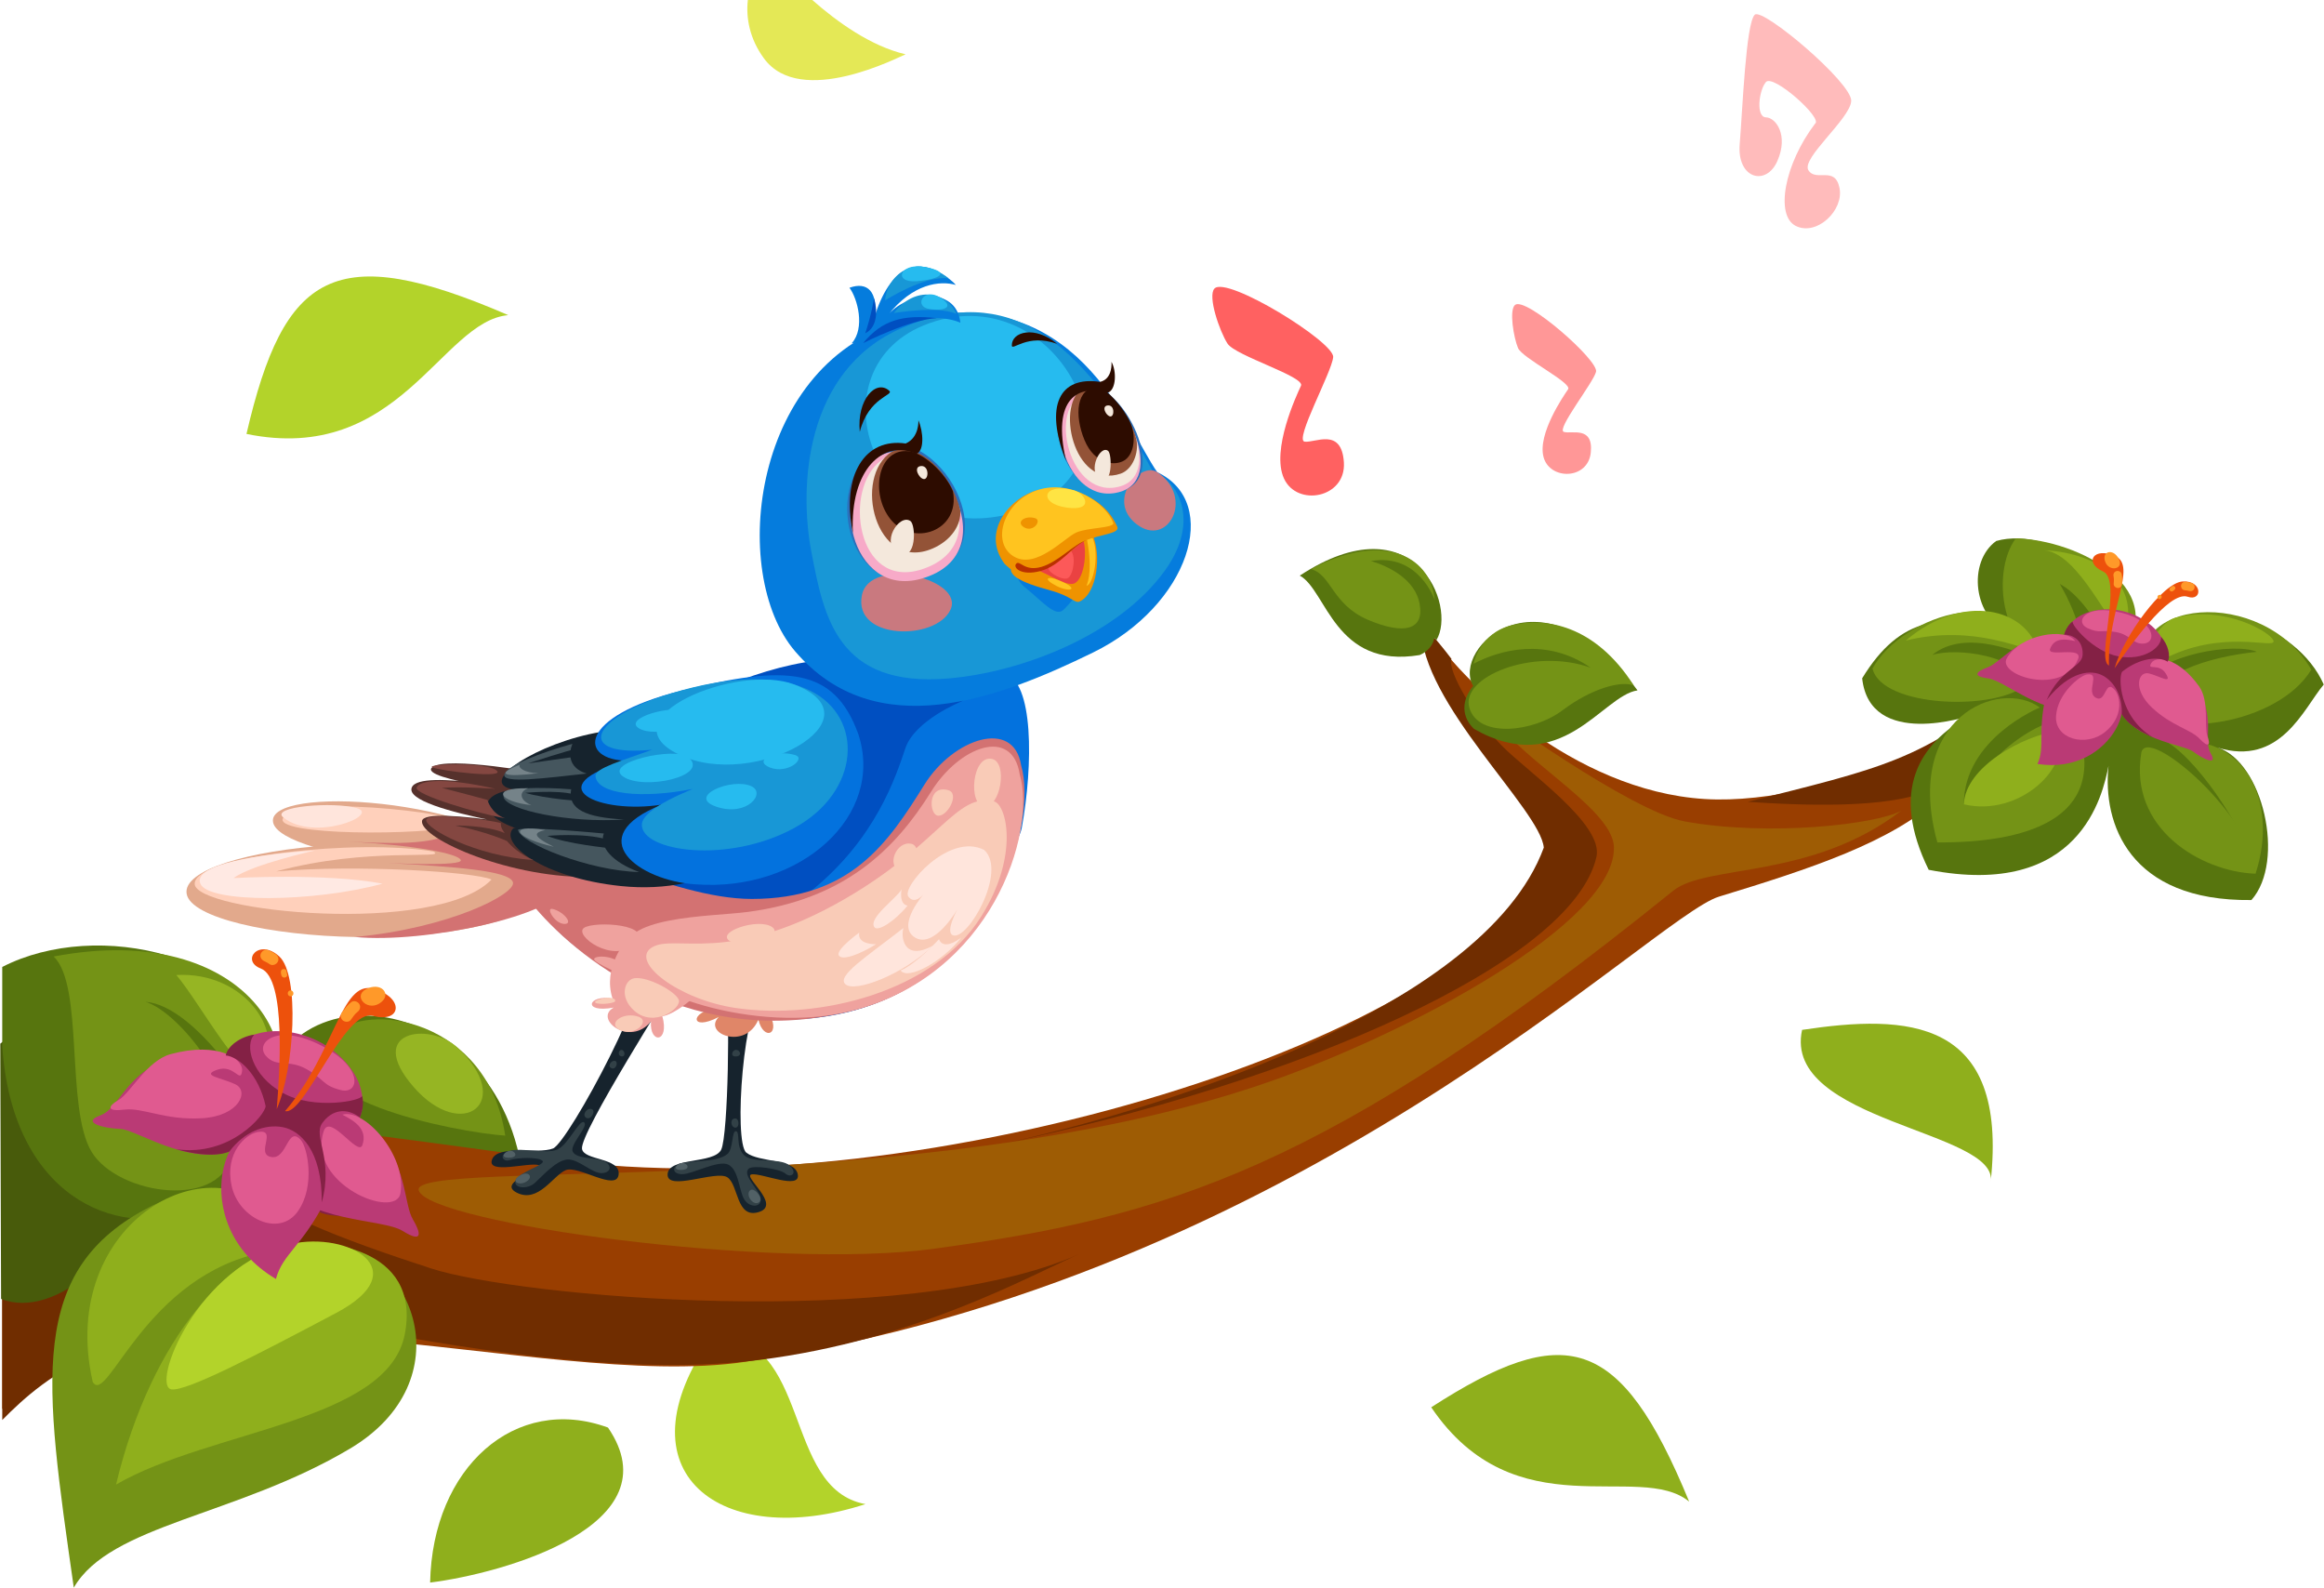<svg width="142" height="97" xmlns="http://www.w3.org/2000/svg" xmlns:xlink="http://www.w3.org/1999/xlink" overflow="hidden"><defs><clipPath id="clip0"><rect x="45" y="334" width="142" height="97"/></clipPath></defs><g clip-path="url(#clip0)" transform="translate(-45 -334)"><path d="M43.529 81.101C37.559 89.457 44.088 94.181 52.865 91.341 47.739 90.415 49.636 81.081 43.529 81.101Z" fill="#B3D32A" transform="matrix(1 0 0 1.006 45.017 334)"/><path d="M110.094 62.542C116.468 61.59 122.723 61.755 121.614 71.783 122.177 68.672 108.856 68.124 110.094 62.542Z" fill="#8FAF1C" transform="matrix(1 0 0 1.006 45.017 334)"/><path d="M31.038 19.137C20.435 14.578 17.341 16.498 15.043 26.352 24.39 28.256 26.932 19.497 31.038 19.137Z" fill="#B3D32A" transform="matrix(1 0 0 1.006 45.017 334)"/><path d="M37.131 86.692C31.478 84.64 26.405 89.102 26.264 96.106 30.783 95.541 41.216 92.617 37.131 86.692Z" fill="#8FAF1C" transform="matrix(1 0 0 1.006 45.017 334)"/><path d="M16.164 70.754C13.784 58.655 29.242 58.807 31.709 70.217 28.464 76.785 16.164 70.754 16.164 70.754Z" fill="#57750E" transform="matrix(1 0 0 1.006 45.017 334)"/><path d="M20.364 62.852C22.393 60.73 29.808 61.907 30.852 68.965 27.984 68.776 16.714 66.671 20.364 62.852Z" fill="#749316" transform="matrix(1 0 0 1.006 45.017 334)"/><path d="M27.913 63.602C26.233 62.057 22.258 62.575 25.248 66 28.238 69.426 31.506 66.91 27.913 63.602Z" fill="#96B523" transform="matrix(1 0 0 1.006 45.017 334)"/><path d="M0.12 71.437C8.321 66.802 11.442 67.356 33.9 70.423 56.358 73.49 90.37 62.79 94.118 52.467 96.075 47.34 86.519 44.207 87.316 38.351 89.693 41.847 96.802 48.45 104.886 48.55 112.999 48.652 123.831 42.83 123.831 42.83 123.831 42.83 129.479 36.068 128.387 36.068 127.294 36.068 122.773 44.496 118.561 48.389 115.564 51.159 110.588 52.758 105.016 54.451 100.945 55.688 79.235 77.697 45.526 82.698 32.911 84.569 10.103 76.161 0.12 85.565L0.12 71.437Z" fill="#993E00" transform="matrix(1 0 0 1.006 45.017 334)"/><path d="M121.437 43.762C120.13 47.16 119.391 49.556 106.771 48.692 114.652 46.697 117.744 46.187 123.039 41.409 123.736 44.864 121.437 43.762 121.437 43.762Z" fill="#702D00" transform="matrix(1 0 0 1.006 45.017 334)"/><path d="M88.667 40.008C88.39 40.777 90.23 43.721 91.729 45.266 93.229 46.81 97.984 50.035 97.529 52.034 96.065 58.475 79.194 65.797 60.892 69.525 69.681 67.704 90.591 61.537 94.311 51.474 94.114 49.182 86.809 42.697 86.809 38.075 86.81 37.572 88.667 40.008 88.667 40.008Z" fill="#702D00" transform="matrix(1 0 0 1.006 45.017 334)"/><path d="M19.187 69.477C19.187 69.477 15.808 70.184 15.541 71.702 15.273 73.22 21.075 75.335 26.334 77.033 31.593 78.731 55.138 80.889 65.903 76.169 62.875 77.484 55.94 81.384 46.412 82.581 39.101 83.5 30.083 82.24 21.229 80.561 7.518 79.281 2.705 83.648 0.121 86.233L0.121 74.03C0.12 74.03 8.482 67.695 19.187 69.477Z" fill="#702D00" transform="matrix(1 0 0 1.006 45.017 334)"/><path d="M90.994 43.036C92.064 45.736 98.524 48.948 98.596 51.441 98.727 56.031 86.1 62.746 77.399 65.74 56.183 73.039 24.939 70.3 25.568 72.292 26.197 74.285 47.271 77.163 57.079 75.829 71.139 73.916 80.988 71.133 102.223 54.089 104.248 52.463 110.661 53.425 116.153 49.233 114.638 50.062 108.096 50.81 102.944 49.887 99.622 49.292 90.994 43.036 90.994 43.036Z" fill="#9E5C04" transform="matrix(1 0 0 1.006 45.017 334)"/><path d="M0.049 78.881C1.684 79.535 3.789 78.817 5.587 77.167 9.628 73.458 9.984 67.742 7.37 66.321 5.86 64.397 2.457 61.286 0 63.379" fill="#485B0B" transform="matrix(1 0 0 1.006 45.017 334)"/><path d="M14.738 70.934C14.738 70.934 18.541 69.586 17.234 64.507 15.543 57.94 5.944 55.75 0.12 58.721L0.12 63.522C0.715 72.484 6.894 75.359 11.886 73.486 18.184 70.935 13.074 62.159 7.013 60.916" fill="#57750E" transform="matrix(1 0 0 1.006 45.017 334)"/><path d="M89.996 41.658C88.642 39.372 94.159 34.044 100.037 41.925 97.868 42.243 95.401 47.309 90.038 44.259 88.246 42.525 90.915 39.809 93.898 40.409" fill="#57750E" transform="matrix(1 0 0 1.006 45.017 334)"/><path d="M9.581 83.019C12.095 75.502 16.66 75.368 19.886 75.556 25.325 75.873 28.321 83.861 21.369 87.971 14.415 92.082 6.717 92.574 4.492 96.415 2.689 83.846 1.607 77.126 9.17 73.275 12.625 71.515 17.688 72.025 17.881 76.475" fill="#749316" transform="matrix(1 0 0 1.006 45.017 334)"/><path d="M17.756 75.544C14.239 76.117 9.301 80.96 7.073 90.155 12.836 86.828 23.71 86.352 24.721 81.004 25.731 75.656 19.629 75.238 17.756 75.544Z" fill="#8FAF1C" transform="matrix(1 0 0 1.006 45.017 334)"/><path d="M17.297 74.368C13.193 68.823 3.426 74.188 5.647 83.916 6.538 85.461 8.812 77.379 16.261 76.013 17.887 76.013 17.297 74.368 17.297 74.368Z" fill="#8FAF1C" transform="matrix(1 0 0 1.006 45.017 334)"/><path d="M15.739 67.34C19.393 64.545 15.471 55.786 3.26 58.086 5.132 59.85 3.973 67.289 5.577 69.943 7.182 72.596 13.689 73.552 14.223 69.865 14.758 66.178 10.925 61.464 8.875 60.836 12.084 61.098 15.739 67.34 15.739 67.34Z" fill="#749316" transform="matrix(1 0 0 1.006 45.017 334)"/><path d="M17.756 75.544C21.29 74.768 25.434 77.142 20.532 79.727 15.629 82.311 11.362 84.509 10.46 84.373 9.173 84.181 12.038 76.798 17.756 75.544Z" fill="#B3D32A" transform="matrix(1 0 0 1.006 45.017 334)"/><path d="M15.953 64.999C17.507 62.774 14.976 58.985 10.757 59.21 12.242 60.945 15.076 66.254 15.953 64.999Z" fill="#96B523" transform="matrix(1 0 0 1.006 45.017 334)"/><path d="M89.764 42.988C90.331 44.861 93.699 44.45 95.45 43.137 97.201 41.824 99.004 41.318 99.81 41.627 97.429 37.925 94.385 37.481 92.374 37.962 90.363 38.443 90.023 40.308 90.023 40.308 91.57 39.487 94.445 38.673 97.176 40.548 93.644 39.295 89.196 41.116 89.764 42.988Z" fill="#749316" transform="matrix(1 0 0 1.006 45.017 334)"/><path d="M87.75 38.874C89.016 36.802 86.444 30.372 79.403 34.955 81.049 35.85 81.531 40.642 86.732 39.779 88.681 38.918 87.343 35.952 84.774 35.552" fill="#57750E" transform="matrix(1 0 0 1.006 45.017 334)"/><path d="M87.656 36.455C87.362 33.556 84.216 32.353 80.09 34.563 81.335 34.893 81.362 36.703 83.57 37.64 85.779 38.576 87.031 38.256 86.721 36.653 86.346 34.71 83.743 34.073 83.743 34.073 86.671 33.558 87.656 36.455 87.656 36.455Z" fill="#749316" transform="matrix(1 0 0 1.006 45.017 334)"/><path d="M24.987 74.975C24.335 74.022 23.462 73.79 22.16 73.282 20.859 72.774 19.855 71.404 19.644 70.337 19.432 69.269 19.082 69.83 19.432 70.695 20.105 72.355 19.496 73.594 19.496 73.594 20.416 74.111 22.61 73.491 24.987 74.975Z" fill="#842145" transform="matrix(1 0 0 1.006 45.017 334)"/><path d="M17.026 68.893C18.419 68.618 21.319 70.004 19.897 72.843 18.476 75.681 17.257 76.12 16.843 77.67 11.182 74.346 13.737 66.799 17.026 68.893Z" fill="#BA3A75" transform="matrix(1 0 0 1.006 45.017 334)"/><path d="M16.753 68.101C17.029 65.344 13.73 63.304 10.693 64.162 7.655 65.019 7.336 67.295 6.117 67.733 4.899 68.173 6.331 68.523 7.352 68.558 8.373 68.594 12.25 71.314 14.9 69.481 16.595 69.179 16.753 68.101 16.753 68.101Z" fill="#BA3A75" transform="matrix(1 0 0 1.006 45.017 334)"/><path d="M17.41 68.245C18.974 66.494 22.066 67.564 23.447 69.357 24.829 71.149 24.698 73.19 25.21 74.05 25.721 74.909 25.821 75.515 24.584 74.75 23.347 73.985 18.623 74.243 17.153 71.746 15.682 69.249 17.41 68.245 17.41 68.245Z" fill="#BA3A75" transform="matrix(1 0 0 1.006 45.017 334)"/><path d="M21.636 65.218C22.782 67.059 22.266 70.449 16.808 69.103 12.436 68.026 12.853 64.631 14.617 63.296 16.381 61.962 20.003 62.595 21.636 65.218Z" fill="#BA3A75" transform="matrix(1 0 0 1.006 45.017 334)"/><path d="M19.762 68.696C20.131 67.564 21.869 70.277 22.125 69.537 22.468 68.547 21.602 68.048 20.901 67.692 22.252 67.283 24.84 70.18 24.452 72.458 24.17 74.111 18.72 71.892 19.762 68.696Z" fill="#E05A90" transform="matrix(1 0 0 1.006 45.017 334)"/><path d="M14.773 65.055C14.877 64.315 13.329 63.228 10.412 64.015 8.96 64.407 7.944 66.387 7.243 66.79 6.541 67.193 6.487 67.519 7.598 67.384 8.709 67.249 10.082 68.048 12.349 67.907 14.616 67.764 15.221 66.255 14.368 65.85 13.516 65.444 12.224 65.32 13.258 64.963 14.293 64.606 14.665 65.822 14.773 65.055Z" fill="#E05A90" transform="matrix(1 0 0 1.006 45.017 334)"/><path d="M16.562 70.263C15.546 70.092 17 68.521 15.717 68.748 15.007 68.874 13.704 69.994 14.133 72 14.561 74.006 17.052 75.159 18.181 73.562 19.287 71.998 18.748 69.661 18.371 69.238 17.542 68.311 17.546 70.429 16.562 70.263Z" fill="#E05A90" transform="matrix(1 0 0 1.006 45.017 334)"/><path d="M19.384 63.381C16.786 62.158 15.57 63.369 16.228 64.118 16.885 64.866 17.588 64.293 18.719 64.93 19.85 65.567 19.654 65.902 20.803 66.198 21.953 66.494 22.28 64.745 19.384 63.381Z" fill="#E05A90" transform="matrix(1 0 0 1.006 45.017 334)"/><path d="M22.109 66.54C22.134 66.84 19.183 67.43 17.264 66.373 15.345 65.316 14.911 63.441 15.528 62.828 14.675 62.946 13.875 63.534 13.779 64.095 14.602 64.177 15.81 65.288 16.213 67.17 16.195 67.691 14.058 70.265 10.737 69.788 13.092 70.441 14.004 69.925 14.004 69.925 14.916 68.709 16.191 68.252 17.252 68.449 18.313 68.647 19.67 69.832 19.643 73.019 20.383 70.336 19.082 69.024 19.674 68.202 20.267 67.381 21.157 67.248 21.969 67.859 22.291 67.12 22.109 66.54 22.109 66.54Z" fill="#842145" transform="matrix(1 0 0 1.006 45.017 334)"/><path d="M16.892 67.353C17.056 65.287 17.5 59.41 15.916 58.814 14.68 58.349 15.799 56.945 17.051 58.086 18.303 59.226 17.975 64.872 16.892 67.353Z" fill="#ED510C" transform="matrix(1 0 0 1.006 45.017 334)"/><path d="M17.401 67.475C20.415 63.968 20.832 59.52 22.777 60.041 24.721 60.563 24.524 62.163 22.777 61.69 21.029 61.218 18.589 67.78 17.401 67.475Z" fill="#ED510C" transform="matrix(1 0 0 1.006 45.017 334)"/><path d="M22.494 60.003C23.384 59.668 23.948 60.474 23.146 60.949 22.344 61.425 21.455 60.394 22.494 60.003Z" fill="#FF9929" transform="matrix(1 0 0 1.006 45.017 334)"/><path d="M21.939 60.977C21.848 60.822 21.609 60.736 21.451 60.85 21.225 61.013 21.078 61.226 20.904 61.44 20.781 61.59 20.756 61.796 20.904 61.944 21.03 62.071 21.285 62.095 21.408 61.944 21.532 61.791 21.648 61.583 21.811 61.465 21.968 61.351 22.044 61.158 21.939 60.977Z" fill="#FF9929" transform="matrix(1 0 0 1.006 45.017 334)"/><path d="M16.82 57.938C16.673 57.833 16.514 57.762 16.348 57.694 16.168 57.621 15.956 57.773 15.909 57.943 15.853 58.147 15.979 58.308 16.159 58.382 16.174 58.388 16.188 58.397 16.203 58.403 16.239 58.428 16.279 58.448 16.322 58.464 16.369 58.492 16.415 58.522 16.459 58.553 16.617 58.667 16.855 58.581 16.947 58.426 17.053 58.246 16.977 58.051 16.82 57.938Z" fill="#FF9929" transform="matrix(1 0 0 1.006 45.017 334)"/><path d="M17.524 59.15C17.504 59.108 17.496 59.064 17.501 59.019 17.497 58.789 17.14 58.788 17.145 59.019 17.146 59.098 17.154 59.169 17.181 59.244 17.256 59.46 17.601 59.367 17.524 59.15Z" fill="#FF9929" transform="matrix(1 0 0 1.006 45.017 334)"/><path d="M17.739 60.147C17.509 60.147 17.509 60.504 17.739 60.504 17.969 60.504 17.969 60.147 17.739 60.147Z" fill="#FF9929" transform="matrix(1 0 0 1.006 45.017 334)"/><path d="M141.967 41.571C140.742 43.014 139.329 46.586 135.46 45.395 138.236 46.223 139.665 52.292 137.548 54.658 130.064 54.748 128.445 49.987 128.817 46.508 128.471 48.254 127.093 54.619 117.829 52.821 115.459 48.029 117.22 45.148 120.34 43.465 120.34 43.465 114.237 45.525 113.764 41.191 116.089 37.411 118.76 37.093 122.841 38.509 120.503 37.544 120.195 34.112 121.955 32.852 125.355 31.881 131.139 35.646 130.457 39.462 134.306 35.517 140.365 37.926 141.967 41.571Z" fill="#57750E" transform="matrix(1 0 0 1.006 45.017 334)"/><path d="M124.619 42.966C122.159 41.168 116.248 43.559 118.359 51.158 123.534 51.186 128.882 49.875 126.933 44.132 125.95 42.669 121.345 45.481 119.975 48.844 119.975 44.846 124.619 42.966 124.619 42.966Z" fill="#749316" transform="matrix(1 0 0 1.006 45.017 334)"/><path d="M132.41 45.072C137.082 44.352 139.266 48.625 137.799 53.059 137.54 51.108 134.521 46.34 132.41 45.072Z" fill="#749316" transform="matrix(1 0 0 1.006 45.017 334)"/><path d="M130.819 45.726C131.119 43.932 137.748 49.657 137.799 53.059 134.431 52.936 130.056 50.299 130.819 45.726Z" fill="#749316" transform="matrix(1 0 0 1.006 45.017 334)"/><path d="M125.73 44.38C123.586 44.688 120.067 46.564 119.975 48.844 123.356 49.637 126.623 46.583 125.73 44.38Z" fill="#8FAF1C" transform="matrix(1 0 0 1.006 45.017 334)"/><path d="M141.208 40.665C138.268 35.605 129.45 36.181 130.93 41.532 131.923 39.752 136.489 39.001 137.885 39.584 134.919 39.882 131.325 40.987 131.728 42.919 132.132 44.851 139.121 44.087 141.208 40.665Z" fill="#749316" transform="matrix(1 0 0 1.006 45.017 334)"/><path d="M124.773 40.239C123.247 35.017 116.254 37.281 114.395 40.594 114.965 42.994 122.03 43.192 123.774 41.564 123.384 39.82 119.534 39.301 118.045 39.775 120.079 38.118 123.53 39.644 124.773 40.239Z" fill="#749316" transform="matrix(1 0 0 1.006 45.017 334)"/><path d="M129.321 40.112C133.042 35.812 126.918 32.76 123.152 32.696 121.557 34.769 122.125 40.695 126.963 40.531 127.892 38.778 125.837 35.463 125.837 35.463 127.77 36.467 129.321 40.112 129.321 40.112Z" fill="#749316" transform="matrix(1 0 0 1.006 45.017 334)"/><path d="M124.525 39.579C123.834 36.965 119.955 35.917 116.426 38.902 120.616 37.87 123.746 39.529 124.525 39.579Z" fill="#8FAF1C" transform="matrix(1 0 0 1.006 45.017 334)"/><path d="M132.915 37.51C135.974 36.715 138.88 38.479 138.903 38.948 138.926 39.418 135.726 38.163 132.093 40.07 130.109 41.111 131.623 37.846 132.915 37.51Z" fill="#8FAF1C" transform="matrix(1 0 0 1.006 45.017 334)"/><path d="M124.887 33.415C128.341 33.589 130.787 35.516 129.8 38.537 128.868 38.158 127.058 33.625 124.887 33.415Z" fill="#8FAF1C" transform="matrix(1 0 0 1.006 45.017 334)"/><path d="M128.402 41.385C127.747 40.591 125.484 40.037 124.978 42.283 124.473 44.528 124.956 45.333 124.476 46.393 129.178 47.126 131.209 41.719 128.402 41.385Z" fill="#BA3A75" transform="matrix(1 0 0 1.006 45.017 334)"/><path d="M128.919 41.066C130.031 39.392 132.818 39.762 134.128 41.638 135.439 43.513 134.573 44.936 135.055 45.742 135.537 46.547 134.573 46.087 133.984 45.638 133.394 45.188 129.97 44.936 129.325 42.69 128.513 41.743 128.919 41.066 128.919 41.066Z" fill="#BA3A75" transform="matrix(1 0 0 1.006 45.017 334)"/><path d="M128.485 40.845C128.411 39.144 126.185 38.325 124.587 38.697 122.989 39.068 122.126 40.273 121.444 40.521 120.762 40.768 120.429 41.062 121.474 41.201 122.519 41.34 125.051 43.653 127.022 42.927 128.993 42.201 128.485 40.845 128.485 40.845Z" fill="#BA3A75" transform="matrix(1 0 0 1.006 45.017 334)"/><path d="M127.503 37.207C126.016 37.713 124.749 39.852 128.429 41.603 131.376 43.005 132.701 40.909 132.324 39.35 131.947 37.792 129.624 36.484 127.503 37.207Z" fill="#BA3A75" transform="matrix(1 0 0 1.006 45.017 334)"/><path d="M126.958 40.018C127.271 39.213 125.05 39.938 125.247 39.405 125.508 38.693 126.223 38.81 126.78 38.932 126.21 38.083 123.427 38.52 122.6 39.976 121.999 41.032 126.076 42.289 126.958 40.018Z" fill="#E05A90" transform="matrix(1 0 0 1.006 45.017 334)"/><path d="M131.429 40.266C131.71 39.803 133.078 39.904 134.353 41.684 134.987 42.571 134.649 44.148 134.857 44.696 135.066 45.243 134.947 45.452 134.385 44.866 133.823 44.28 132.686 44.098 131.479 42.978 130.272 41.857 130.626 40.733 131.291 40.897 131.955 41.061 132.737 41.584 132.32 40.909 131.905 40.234 131.137 40.746 131.429 40.266Z" fill="#E05A90" transform="matrix(1 0 0 1.006 45.017 334)"/><path d="M128.034 42.367C128.683 42.737 128.588 41.188 129.204 41.905 129.544 42.301 129.761 43.528 128.6 44.456 127.439 45.385 125.511 44.889 125.611 43.474 125.709 42.089 127.084 41.025 127.49 40.961 128.38 40.821 127.405 42.007 128.034 42.367Z" fill="#E05A90" transform="matrix(1 0 0 1.006 45.017 334)"/><path d="M129.61 37.21C131.629 37.716 131.756 38.953 131.043 39.072 130.33 39.19 130.199 38.545 129.272 38.384 128.345 38.222 128.302 38.5 127.521 38.138 126.74 37.776 127.359 36.645 129.61 37.21Z" fill="#E05A90" transform="matrix(1 0 0 1.006 45.017 334)"/><path d="M126.631 37.731C126.48 37.888 127.865 39.574 129.427 39.861 130.988 40.149 132.092 39.297 132.028 38.67 132.452 39.128 132.631 39.825 132.427 40.184 131.927 39.852 130.74 39.92 129.649 40.792 129.42 41.092 129.438 43.517 131.52 44.775 129.899 44.06 129.624 43.352 129.624 43.352 129.671 42.25 129.165 41.409 128.479 41.033 127.793 40.657 126.488 40.699 125.039 42.499 125.856 40.654 127.188 40.515 127.233 39.782 127.278 39.05 126.839 38.566 126.104 38.537 126.263 37.973 126.631 37.731 126.631 37.731Z" fill="#842145" transform="matrix(1 0 0 1.006 45.017 334)"/><path d="M129.186 40.582C130.041 39.348 132.49 35.846 133.653 36.239 134.56 36.546 134.577 35.245 133.35 35.31 132.124 35.374 129.716 38.693 129.186 40.582Z" fill="#ED510C" transform="matrix(1 0 0 1.006 45.017 334)"/><path d="M128.843 40.417C128.762 37.066 130.57 34.378 129.24 33.778 127.91 33.178 127.286 34.166 128.483 34.703 129.68 35.241 128.037 40.043 128.843 40.417Z" fill="#ED510C" transform="matrix(1 0 0 1.006 45.017 334)"/><path d="M129.416 33.887C129.071 33.29 128.384 33.483 128.616 34.118 128.848 34.753 129.82 34.583 129.416 33.887Z" fill="#FF9929" transform="matrix(1 0 0 1.006 45.017 334)"/><path d="M129.28 34.688C129.403 34.643 129.576 34.704 129.613 34.84 129.664 35.036 129.649 35.223 129.649 35.423 129.648 35.563 129.568 35.691 129.417 35.706 129.288 35.719 129.134 35.615 129.134 35.474 129.135 35.331 129.165 35.161 129.128 35.02 129.092 34.885 129.138 34.741 129.28 34.688Z" fill="#FF9929" transform="matrix(1 0 0 1.006 45.017 334)"/><path d="M133.548 35.333C133.679 35.341 133.799 35.374 133.924 35.413 134.059 35.454 134.108 35.636 134.056 35.754 133.994 35.894 133.85 35.926 133.715 35.885 133.704 35.882 133.692 35.88 133.68 35.877 133.648 35.874 133.616 35.867 133.585 35.856 133.546 35.85 133.507 35.846 133.467 35.844 133.326 35.835 133.232 35.678 133.252 35.548 133.275 35.399 133.408 35.324 133.548 35.333Z" fill="#FF9929" transform="matrix(1 0 0 1.006 45.017 334)"/><path d="M132.596 35.689C132.627 35.675 132.651 35.654 132.67 35.626 132.777 35.499 132.978 35.662 132.87 35.79 132.832 35.834 132.795 35.87 132.746 35.9 132.604 35.986 132.454 35.776 132.596 35.689Z" fill="#FF9929" transform="matrix(1 0 0 1.006 45.017 334)"/><path d="M132.018 36.15C132.147 36.256 131.983 36.456 131.854 36.35 131.725 36.245 131.889 36.045 132.018 36.15Z" fill="#FF9929" transform="matrix(1 0 0 1.006 45.017 334)"/><path d="M33.556 52.567C29.201 48.345 16.271 47.684 16.667 49.927 17.063 52.172 31.182 53.622 33.556 52.567Z" fill="#E2A98C" transform="matrix(1 0 0 1.006 45.017 334)"/><path d="M28.217 50.128C29.918 49.647 18.471 48.095 17.299 49.647 16.456 50.762 25.983 50.761 28.217 50.128Z" fill="#FFD0BB" transform="matrix(1 0 0 1.006 45.017 334)"/><path d="M34.436 53.58C27.613 49.541 10.861 51.384 11.389 54.288 11.916 57.19 30.745 58.595 34.436 53.58Z" fill="#E2A98C" transform="matrix(1 0 0 1.006 45.017 334)"/><path d="M27.95 50.321C26.857 51.452 23.249 51.192 21.244 51.108 25.274 51.32 28.004 51.831 28.139 52.232 28.273 52.633 23.718 52.41 23.718 52.41 27.704 52.633 31.135 52.866 31.325 53.58 31.517 54.292 27.43 56.368 21.664 56.901 25.971 57.311 34 55.586 34.589 53.812" fill="#D37272" transform="matrix(1 0 0 1.006 45.017 334)"/><path d="M46.72 60.131C45.408 60.671 44.792 69.382 45.584 69.996 46.376 70.612 48.554 70.348 48.729 71.317 48.905 72.283 46.53 71.227 45.915 71.317 45.299 71.404 47.762 73.164 46.355 73.603 44.948 74.042 45.123 71.932 44.42 71.492 43.715 71.052 40.734 72.371 40.774 71.316 40.813 70.26 43.607 70.7 44.047 69.82 44.486 68.941 44.595 60.924 44.331 60.131" fill="#16232D" transform="matrix(1 0 0 1.006 45.017 334)"/><path d="M49.194 57.044C49.312 59.132 47.385 61.287 46.889 61.398 47.806 62.822 46.627 63.269 46.322 61.914 45.538 63.8 42.893 62.77 43.899 61.761 42.111 62.678 42.172 61.408 43.679 61.264 42.485 60.729 42.508 56.349 42.508 56.349" fill="#E08668" transform="matrix(1 0 0 1.006 45.017 334)"/><path d="M61.371 39.636C63.802 44.562 63.196 56.164 54.709 60.397 46.592 64.442 35.065 59.831 31.634 53.409 30.667 51.562 32.281 50.904 32.281 50.904 34.303 46.506 45.628 39.142 52.721 40.115" fill="#004FC1" transform="matrix(1 0 0 1.006 45.017 334)"/><path d="M61.336 40.912C63.163 41.319 63.108 46.499 62.418 50.259 61.726 54.018 48.18 55.983 49.577 54.076 53.512 50.904 54.721 47.149 55.302 45.442 55.882 43.733 58.721 42.603 58.721 42.603" fill="#0372DE" transform="matrix(1 0 0 1.006 45.017 334)"/><path d="M56.471 47.642C54.258 51.167 51.984 54.591 45.919 54.591 40.856 54.591 34.241 50.57 31.401 51.507 30.836 51.693 31.473 53.708 32.281 54.632 34.393 57.359 41.478 63.952 51.909 61.417 60.605 59.304 63.42 50.016 62.376 46.482 61.924 43.596 58.216 44.857 56.471 47.642Z" fill="#D37272" transform="matrix(1 0 0 1.006 45.017 334)"/><path d="M35.664 56.349C35.024 56.791 37.426 58.55 38.754 57.34 40.083 56.128 36.305 55.908 35.664 56.349Z" fill="#EFA29E" transform="matrix(1 0 0 1.006 45.017 334)"/><path d="M33.731 55.195C34.421 55.342 35.056 56.13 34.459 56.108 33.864 56.085 33.324 55.109 33.731 55.195Z" fill="#EFA29E" transform="matrix(1 0 0 1.006 45.017 334)"/><path d="M38.084 58.681C37.504 57.891 35.977 58.021 36.339 58.344 36.703 58.668 38.827 59.692 38.084 58.681Z" fill="#EFA29E" transform="matrix(1 0 0 1.006 45.017 334)"/><path d="M56.868 48.086C54.657 51.614 51.566 54.612 45.651 55.382 43.373 55.678 37.687 55.604 38.15 58.02 38.585 60.288 46.211 62.801 51.909 61.416 60.604 59.304 63.332 50.55 62.288 47.017 61.836 44.129 58.614 45.3 56.868 48.086Z" fill="#EFA29E" transform="matrix(1 0 0 1.006 45.017 334)"/><path d="M48.575 39.564C44.455 34.808 45.934 21.843 55.302 19.462 65.737 16.812 68.817 26.035 70.694 28.676 74.641 30.517 72.643 36.779 66.759 39.631 61.039 42.408 53.524 45.279 48.575 39.564Z" fill="#057CDD" transform="matrix(1 0 0 1.006 45.017 334)"/><path d="M55.06 19.931C49.14 22.513 48.799 29.578 49.559 33.512 50.319 37.446 51.133 41.779 57.938 41.2 62.399 40.822 68.307 38.572 71.15 34.662 73.394 31.58 71.91 29.134 70.411 28.619 66.016 20.509 61.504 17.121 55.06 19.931Z" fill="#1897D6" transform="matrix(1 0 0 1.006 45.017 334)"/><path d="M62.647 31.608C61.899 32.929 61.551 34.82 62.605 35.664 63.656 36.506 64.444 37.465 64.931 37.06 65.416 36.655 67.947 33.735 66.24 32.026" fill="#057CDD" transform="matrix(1 0 0 1.006 45.017 334)"/><path d="M70.695 28.676C69.669 27.992 67.528 30.382 69.435 31.837 71.34 33.293 72.998 30.216 70.695 28.676Z" fill="#DD7676" fill-opacity="0.9" transform="matrix(1 0 0 1.006 45.017 334)"/><path d="M52.645 36.154C53.112 33.746 58.95 35.148 58.056 37.034 57.162 38.923 52.112 38.884 52.645 36.154Z" fill="#DD7676" fill-opacity="0.9" transform="matrix(1 0 0 1.006 45.017 334)"/><path d="M56.41 19.765C49.479 22.602 53.46 33.731 62.14 31.079 70.819 28.432 64.53 16.442 56.41 19.765Z" fill="#26BBEF" transform="matrix(1 0 0 1.006 45.017 334)"/><path d="M53.54 27.311C50.233 29.25 51.712 36.329 56.253 35.079 62.144 33.454 57.027 25.268 53.54 27.311Z" fill="#2A70BC" transform="matrix(1 0 0 1.006 45.017 334)"/><path d="M53.665 27.731C50.505 29.579 51.919 36.343 56.257 35.149 61.885 33.599 56.996 25.777 53.665 27.731Z" fill="#F7AAC8" transform="matrix(1 0 0 1.006 45.017 334)"/><path d="M53.823 27.962C51.474 29.677 52.313 35.85 56.3 34.577 61.474 32.922 56.731 25.837 53.823 27.962Z" fill="#F4E8DC" transform="matrix(1 0 0 1.006 45.017 334)"/><path d="M54.489 27.423C52.033 28.946 53.487 34.796 56.963 33.311 58.117 32.818 58.718 31.864 58.66 31.007 58.147 28.772 56.112 26.758 54.489 27.423Z" fill="#935337" transform="matrix(1 0 0 1.006 45.017 334)"/><path d="M65.967 23.397C68.311 22.713 71.618 28.85 68.585 29.801 64.892 30.96 63.21 24.201 65.967 23.397Z" fill="#2A70BC" transform="matrix(1 0 0 1.006 45.017 334)"/><path d="M66.059 23.824C68.491 23.121 71.33 28.941 68.49 29.848 65.031 30.949 63.471 24.571 66.059 23.824Z" fill="#F7AAC8" transform="matrix(1 0 0 1.006 45.017 334)"/><path d="M66.306 23.904C68.541 23.256 71.104 28.683 68.493 29.514 65.314 30.527 63.927 24.591 66.306 23.904Z" fill="#F4E8DC" transform="matrix(1 0 0 1.006 45.017 334)"/><path d="M66.285 23.496C64.374 24.365 65.578 29.762 68.463 28.761 69.203 28.503 69.575 27.474 69.423 26.729 69.129 25.268 67.515 23.194 66.285 23.496Z" fill="#935337" transform="matrix(1 0 0 1.006 45.017 334)"/><path d="M67.077 23.49C65.728 23.527 65.619 25.214 66.247 26.723 66.877 28.231 68.131 28.309 68.683 27.959 69.239 27.606 69.374 26.707 69.151 25.936 68.836 24.947 67.61 23.601 67.077 23.49Z" fill="#2D0C00" transform="matrix(1 0 0 1.006 45.017 334)"/><path d="M55.366 27.392C53.611 27.338 53.162 29.972 54.38 31.515 55.753 33.249 58.67 32.256 58.208 29.833 57.752 28.709 56.306 27.385 55.366 27.392Z" fill="#2D0C00" transform="matrix(1 0 0 1.006 45.017 334)"/><path d="M55.607 31.638C54.908 31.175 53.753 33.033 54.88 33.587 56.003 34.143 55.954 31.867 55.607 31.638Z" fill="#F4E8DC" transform="matrix(1 0 0 1.006 45.017 334)"/><path d="M67.695 27.386C67.213 26.982 66.415 28.6 67.193 29.082 67.971 29.568 67.935 27.588 67.695 27.386Z" fill="#F4E8DC" transform="matrix(1 0 0 1.006 45.017 334)"/><path d="M66.725 32.434C67.293 33.683 67.037 36.024 65.951 36.528 65.657 36.662 65.453 36.206 64.203 35.867 62.282 35.346 61.225 34.853 62.018 34.117" fill="#EF9300" transform="matrix(1 0 0 1.006 45.017 334)"/><path d="M66.353 32.532C66.75 34.44 66.491 35.29 66.369 35.575 66.877 35.463 67.281 33.017 66.455 32.23" fill="#FFC41F" transform="matrix(1 0 0 1.006 45.017 334)"/><path d="M66.078 32.534C66.478 33.332 66.246 35.12 65.654 35.418 65.063 35.715 63.59 34.468 62.59 34.401" fill="#EA4242" transform="matrix(1 0 0 1.006 45.017 334)"/><path d="M65.354 33.384C65.775 33.714 65.563 34.879 65.256 35.093 64.949 35.305 63.999 34.758 64.04 34.494 64.083 34.229 64.761 32.928 65.354 33.384Z" fill="#FC5959" transform="matrix(1 0 0 1.006 45.017 334)"/><path d="M67.672 24.62C68.101 24.586 68.085 25.301 67.832 25.29 67.579 25.279 67.243 24.656 67.672 24.62Z" fill="#F4E8DC" transform="matrix(1 0 0 1.006 45.017 334)"/><path d="M56.255 28.302C56.758 28.261 56.74 29.106 56.441 29.093 56.141 29.081 55.749 28.345 56.255 28.302Z" fill="#F4E8DC" transform="matrix(1 0 0 1.006 45.017 334)"/><path d="M61.357 34.231C59.899 32.267 61.737 30.188 63.401 29.756 64.855 29.378 67.367 29.95 68.249 31.991 68.469 32.497 66.632 32.446 65.876 33.086 65.397 33.49 64.495 34.346 63.403 34.627 62.949 34.747 62.469 35.003 61.965 34.712 61.765 34.595 61.561 34.437 61.357 34.231Z" fill="#EF9300" transform="matrix(1 0 0 1.006 45.017 334)"/><path d="M63.401 29.756C65.406 29.104 67.551 30.533 68.01 31.768 68 32.085 66.471 32.024 65.748 32.337 65.023 32.648 63.268 34.627 61.9 33.778 60.532 32.927 61.289 30.439 63.401 29.756Z" fill="#FFC41F" transform="matrix(1 0 0 1.006 45.017 334)"/><path d="M64.674 35.238C63.935 34.94 63.696 35.163 64.544 35.587 65.392 36.011 66.007 35.773 64.674 35.238Z" fill="#FFC41F" transform="matrix(1 0 0 1.006 45.017 334)"/><path d="M65.566 29.766C66.337 29.959 66.881 31.075 65.134 30.821 63.387 30.567 63.68 29.29 65.566 29.766Z" fill="#FFE443" transform="matrix(1 0 0 1.006 45.017 334)"/><path d="M63.224 31.465C62.574 31.281 62.023 31.733 62.579 32.037 63.135 32.339 63.662 31.589 63.224 31.465Z" fill="#EF9300" transform="matrix(1 0 0 1.006 45.017 334)"/><path d="M54.319 23.732C53.518 23.005 52.323 24.263 52.517 26.226 53.052 24.122 54.623 24.006 54.319 23.732Z" fill="#2D0C00" transform="matrix(1 0 0 1.006 45.017 334)"/><path d="M61.807 20.98C61.794 20.146 63.206 19.75 64.579 20.883 62.738 20.228 61.813 21.349 61.807 20.98Z" fill="#2D0C00" transform="matrix(1 0 0 1.006 45.017 334)"/><path d="M52.096 32.377C51.37 28.83 52.84 26.57 55.321 26.933 56.171 26.562 56.098 25.521 56.098 25.521 56.406 26.233 56.473 27.393 55.963 27.563 53.974 26.663 51.904 28.473 52.096 32.377Z" fill="#2D0C00" transform="matrix(1 0 0 1.006 45.017 334)"/><path d="M65.121 27.988C63.778 24.629 64.722 22.823 67.201 23.191 68 23.003 67.895 21.975 67.895 21.975 68.215 22.515 68.189 23.672 67.68 23.842 65.839 23.346 64.243 24.179 65.121 27.988Z" fill="#2D0C00" transform="matrix(1 0 0 1.006 45.017 334)"/><path d="M52.021 20.849C52.864 19.924 52.374 18.113 51.886 17.475 52.989 17.078 53.631 17.723 53.421 19.235 53.818 17.946 54.524 16.61 55.624 16.26 56.725 15.909 58.086 16.937 58.387 17.304 57.421 17.033 55.767 17.203 54.217 19.161 55.241 17.826 58.401 17.257 58.665 19.597 56.69 18.761 53.846 20.017 52.824 20.71" fill="#057CDD" transform="matrix(1 0 0 1.006 45.017 334)"/><path d="M66.355 32.808C65.635 33.024 64.642 34.132 63.612 34.427 62.572 34.724 62.303 34.001 62.077 34.23 61.85 34.461 62.376 35.002 63.58 34.67 64.783 34.341 65.463 33.196 66.355 32.808Z" fill="#BA3000" transform="matrix(1 0 0 1.006 45.017 334)"/><path d="M54.596 19.012C55.906 17.308 57.842 17.716 58.422 19.055 57.21 18.556 54.596 19.012 54.596 19.012Z" fill="#1897D6" transform="matrix(1 0 0 1.006 45.017 334)"/><path d="M54.066 18.241C54.144 16.855 55.807 15.219 57.938 16.902 56.475 16.712 54.066 18.241 54.066 18.241Z" fill="#1897D6" transform="matrix(1 0 0 1.006 45.017 334)"/><path d="M53.391 18.114C53.584 18.756 53.643 19.866 52.85 20.238 53.206 19.22 53.391 18.114 53.391 18.114Z" fill="#004FC1" transform="matrix(1 0 0 1.006 45.017 334)"/><path d="M52.72 20.837C53.884 19.43 55.154 19.094 57.232 19.321 55.608 19.382 52.72 20.837 52.72 20.837Z" fill="#004FC1" transform="matrix(1 0 0 1.006 45.017 334)"/><path d="M56.493 16.214C58.11 16.517 57.473 16.957 56.001 17.077 54.529 17.195 54.953 15.927 56.493 16.214Z" fill="#26BBEF" transform="matrix(1 0 0 1.006 45.017 334)"/><path d="M57.34 18.021C58.338 18.592 57.806 18.909 56.798 18.772 55.791 18.635 56.387 17.476 57.34 18.021Z" fill="#26BBEF" transform="matrix(1 0 0 1.006 45.017 334)"/><path d="M39.098 58.313C40.303 59.06 34.708 69.376 33.776 69.743 32.843 70.112 30.378 69.493 30.046 70.42 29.713 71.347 32.303 70.567 32.897 70.754 33.488 70.943 30.238 71.763 31.556 72.427 32.871 73.091 33.779 71.383 34.547 71.062 35.312 70.745 37.647 72.382 37.781 71.333 37.914 70.286 35.654 70.491 35.544 69.766 35.397 68.793 41.065 59.987 41.454 59.248" fill="#16232D" transform="matrix(1 0 0 1.006 45.017 334)"/><path d="M43.913 58.202C43.422 60.234 40.957 61.74 40.45 61.704 40.916 63.331 39.658 63.42 39.758 62.033 38.462 63.614 36.227 61.863 37.482 61.188 35.505 61.551 35.93 60.352 37.414 60.649 36.767 58.712 38.293 57.065 38.293 57.065" fill="#EFA29E" transform="matrix(1 0 0 1.006 45.017 334)"/><path d="M26.452 51.708C21.9 50.938 11.913 51.961 11.877 53.664 11.841 55.365 26.65 56.87 30.017 53.412 29.018 52.953 21.806 52.484 16.86 52.918 22.465 51.409 27.45 52.219 26.452 51.708Z" fill="#FFD0BB" transform="matrix(1 0 0 1.006 45.017 334)"/><path d="M60.712 48.663C61.478 48.842 62.288 51.932 59.939 55.652 57.041 60.244 50.063 61.955 44.941 61.214 41.454 60.709 38.428 58.396 39.813 57.537 41.197 56.678 44.497 58.665 51.566 54.612 57.438 51.245 58.396 48.126 60.712 48.663Z" fill="#F9CBB7" transform="matrix(1 0 0 1.006 45.017 334)"/><path d="M41.454 60.709C41.66 61.211 39.952 62.461 38.728 61.372 37.793 60.54 38.142 59.471 38.772 59.401 39.592 59.311 41.245 60.198 41.454 60.709Z" fill="#F9CBB7" transform="matrix(1 0 0 1.006 45.017 334)"/><path d="M39.013 61.749C39.728 62.004 38.781 62.95 37.903 62.57 37.024 62.189 38.032 61.4 39.013 61.749Z" fill="#F9CBB7" transform="matrix(1 0 0 1.006 45.017 334)"/><path d="M37.565 60.76C37.683 60.929 36.573 61.048 36.364 60.891 36.154 60.73 37.398 60.421 37.565 60.72" fill="#F9CBB7" transform="matrix(1 0 0 1.006 45.017 334)"/><path d="M60.604 46.09C61.569 46.307 61.126 49.049 60.123 48.974 59.118 48.9 59.373 45.813 60.604 46.09Z" fill="#F9CBB7" transform="matrix(1 0 0 1.006 45.017 334)"/><path d="M57.922 47.985C58.644 48.19 57.877 49.584 57.305 49.536 56.734 49.488 56.646 47.626 57.922 47.985Z" fill="#F9CBB7" transform="matrix(1 0 0 1.006 45.017 334)"/><path d="M55.677 51.245C56.391 51.418 55.943 53.226 55.018 52.918 54.095 52.61 54.753 51.025 55.677 51.245Z" fill="#F9CBB7" transform="matrix(1 0 0 1.006 45.017 334)"/><path d="M47.171 56.305C46.34 55.703 43.616 56.623 44.611 57.168 45.607 57.714 47.901 56.833 47.171 56.305Z" fill="#F9CBB7" transform="matrix(1 0 0 1.006 45.017 334)"/><path d="M60.123 51.619C61.541 52.918 59.117 57.122 58.216 56.8 57.701 56.615 58.493 55.199 58.493 55.199 58.493 55.199 57.075 57.657 55.887 56.931 54.7 56.205 56.481 54.229 56.481 54.229 56.481 54.229 55.896 55.017 55.479 54.439 55.063 53.864 57.978 50.517 60.123 51.619Z" fill="#FFE5DC" transform="matrix(1 0 0 1.006 45.017 334)"/><path d="M57.006 57.417C55.104 58.463 55.023 56.732 55.192 56.349 52.904 58.125 51.066 59.275 51.648 59.778 52.229 60.282 55.12 59.213 57.006 57.417Z" fill="#FFE5DC" transform="matrix(1 0 0 1.006 45.017 334)"/><path d="M55.069 54.012C54.92 54.993 55.44 54.993 55.44 54.993 54.63 55.973 53.626 56.579 53.419 56.317 52.989 55.772 54.755 54.568 55.069 54.012Z" fill="#FFE5DC" transform="matrix(1 0 0 1.006 45.017 334)"/><path d="M57.358 57.035C57.536 57.501 58.069 57.423 58.721 56.938 57.578 58.383 55.457 59.553 55.016 58.933 55.994 58.52 57.358 57.035 57.358 57.035Z" fill="#FFE5DC" transform="matrix(1 0 0 1.006 45.017 334)"/><path d="M52.486 56.636C52.343 57.383 53.513 57.34 53.513 57.34 52.58 57.921 51.437 58.374 51.236 58.02 51.035 57.667 52.486 56.636 52.486 56.636Z" fill="#FFE5DC" transform="matrix(1 0 0 1.006 45.017 334)"/><path d="M19.215 51.652C15.926 51.854 11.74 52.474 12.224 53.664 12.71 54.853 19.173 54.806 23.351 53.664 19.921 53.007 14.247 53.323 14.247 53.323 15.435 52.479 19.215 51.652 19.215 51.652Z" fill="#FFE9E3" transform="matrix(1 0 0 1.006 45.017 334)"/><path d="M21.805 49.082C20.404 48.665 16.447 48.974 17.299 49.647 19.179 51.132 23.205 49.502 21.805 49.082Z" fill="#FFE5DC" transform="matrix(1 0 0 1.006 45.017 334)"/><path d="M33.314 47.006C33.314 47.006 27.252 45.884 26.393 46.595 25.468 47.361 32.988 48.21 32.988 48.21 32.988 48.21 25.639 46.612 25.144 47.821 24.52 49.335 35.538 50.723 35.538 50.723 35.538 50.723 25.879 48.792 25.767 49.864 25.657 50.936 31.282 53.423 36.353 53.249" fill="#56312C" transform="matrix(1 0 0 1.006 45.017 334)"/><path d="M36.7 44.449C32.863 45.074 28.978 47.551 31.378 47.947 29.029 48.223 29.09 49.764 32.552 50.613 32.141 50.598 31.457 50.174 31.324 50.321 30.499 51.245 33.191 53.314 37.909 53.807 43.574 54.401 47.547 51.298 46.714 49.569" fill="#16232D" transform="matrix(1 0 0 1.006 45.017 334)"/><path d="M35.832 46.978C34.32 46.516 34.961 45.172 34.961 45.172 33.029 45.698 30.831 46.542 30.795 47.062 30.759 47.582 33.168 47.267 35.832 46.978Z" fill="#45565E" transform="matrix(1 0 0 1.006 45.017 334)"/><path d="M34.881 47.933C34.662 49.161 35.792 49.64 38.128 49.767 34.771 49.995 30.867 49.192 30.747 48.382 30.629 47.57 34.881 47.933 34.881 47.933Z" fill="#45565E" transform="matrix(1 0 0 1.006 45.017 334)"/><path d="M36.877 50.617C36.573 51.421 37.398 52.361 39.036 52.957 36.01 52.888 31.752 51.203 31.634 50.392 31.925 50.148 36.877 50.617 36.877 50.617Z" fill="#45565E" transform="matrix(1 0 0 1.006 45.017 334)"/><path d="M30.282 46.758C29.605 46.288 26.013 46.389 26.393 46.595 26.773 46.801 31.107 47.332 30.282 46.758Z" fill="#844741" transform="matrix(1 0 0 1.006 45.017 334)"/><path d="M30.264 47.904C27.084 47.185 25.606 47.393 25.44 47.824 25.272 48.258 29.285 49.428 30.842 49.692 29.982 49.403 29.766 48.578 29.766 48.578 28.698 48.282 26.99 47.85 26.99 47.85 28.113 47.746 30.264 47.904 30.264 47.904Z" fill="#844741" transform="matrix(1 0 0 1.006 45.017 334)"/><path d="M30.592 49.987C30.537 50.27 30.827 50.591 30.827 50.591 29.672 50.101 27.784 50.132 27.784 50.132 29.735 50.511 30.96 51.075 30.96 51.075 31.64 51.877 32.579 52.233 32.579 52.233 28.98 51.972 25.984 50.306 26.024 49.798 26.067 49.289 29.957 49.792 30.592 49.987Z" fill="#844741" transform="matrix(1 0 0 1.006 45.017 334)"/><path d="M52.413 44.539C54.103 49.539 48.87 54.182 42.49 53.704 39.036 53.5 35.409 50.846 40.429 48.861 36.596 49.469 32.695 47.753 38.346 46.199 35.33 46.182 35.209 43.522 41.636 41.937 48.06 40.355 50.925 40.524 52.413 44.539Z" fill="#0372DE" transform="matrix(1 0 0 1.006 45.017 334)"/><path d="M49.5 41.949C52.792 43.574 52.571 48.086 48.502 50.288 44.433 52.49 39.193 51.704 39.201 50.087 39.209 49.042 42.472 47.879 42.295 47.913 39.206 48.517 36.457 48.244 36.37 47.128 36.333 46.654 37.976 46.2 39.836 45.527 35.201 45.994 35.842 43.665 40.983 42.108 44.788 40.959 47.642 41.031 49.5 41.949Z" fill="#1897D6" transform="matrix(1 0 0 1.006 45.017 334)"/><path d="M48.505 41.565C45.059 40.246 36.877 43.614 41.471 45.825 46.065 48.035 53.936 43.644 48.505 41.565Z" fill="#26BBEF" transform="matrix(1 0 0 1.006 45.017 334)"/><path d="M41.878 43.255C41.147 42.734 38.013 43.62 39.024 44.23 40.037 44.84 42.921 43.998 41.878 43.255Z" fill="#26BBEF" transform="matrix(1 0 0 1.006 45.017 334)"/><path d="M42.062 45.998C41.288 45.318 36.814 46.296 38.052 47.156 39.293 48.015 43.361 47.145 42.062 45.998Z" fill="#26BBEF" transform="matrix(1 0 0 1.006 45.017 334)"/><path d="M45.894 47.745C46.808 48.167 45.633 49.618 43.763 48.993 41.893 48.367 44.717 47.201 45.894 47.745Z" fill="#26BBEF" transform="matrix(1 0 0 1.006 45.017 334)"/><path d="M48.565 45.851C49.255 46.052 48.117 47.025 47.035 46.613 45.953 46.2 47.285 45.479 48.565 45.851Z" fill="#26BBEF" transform="matrix(1 0 0 1.006 45.017 334)"/><path d="M35.161 45.492C34.923 45.49 32.245 46.358 32.245 46.358L35.334 45.925" fill="#16232D" transform="matrix(1 0 0 1.006 45.017 334)"/><path d="M35.053 48.237C33.998 47.962 32.079 48.147 32.079 48.147 33.303 48.513 35.559 48.663 35.559 48.663" fill="#16232D" transform="matrix(1 0 0 1.006 45.017 334)"/><path d="M37.05 50.975C35.637 50.557 33.423 50.761 33.423 50.761 34.604 51.255 37.246 51.507 37.246 51.507" fill="#16232D" transform="matrix(1 0 0 1.006 45.017 334)"/><path d="M31.733 46.448C31.634 46.636 32.061 46.936 32.873 46.958 30.7 47.218 30.264 47.015 31.733 46.448Z" fill="#758389" transform="matrix(1 0 0 1.006 45.017 334)"/><path d="M32.245 47.869C31.598 48.126 31.817 48.652 32.455 48.894 30.5 48.696 29.896 47.824 32.245 47.869Z" fill="#758389" transform="matrix(1 0 0 1.006 45.017 334)"/><path d="M33.313 50.404C32.635 50.556 32.423 50.738 33.818 51.424 31.494 50.904 30.874 50.033 33.313 50.404Z" fill="#758389" transform="matrix(1 0 0 1.006 45.017 334)"/><path d="M35.67 68.157C35.983 68.388 34.743 69.537 34.987 69.954 35.227 70.372 36.245 70.29 36.807 70.484 37.369 70.674 37.393 71.196 36.778 71.24 36.162 71.284 35.316 70.35 34.634 70.416 33.951 70.482 33.15 71.394 32.666 71.834 32.183 72.273 31.294 72.147 31.493 71.662 31.697 71.163 33.369 70.733 33.128 70.492 32.886 70.25 31.554 70.294 31.131 70.448 30.708 70.601 30.411 70.094 31.131 69.887 31.852 69.678 33.347 70.096 34.028 69.811 34.71 69.524 35.388 67.949 35.67 68.157Z" fill="#324147" transform="matrix(1 0 0 1.006 45.017 334)"/><path d="M44.953 68.695C44.684 68.656 44.799 69.782 44.425 70.085 43.749 70.633 41.996 70.447 41.454 70.691 41.051 70.869 41.052 71.299 41.671 71.306 42.287 71.311 43.882 70.416 44.491 70.729 45.1 71.043 45.127 72.17 45.414 72.758 45.702 73.344 46.475 73.364 46.47 72.84 46.465 72.298 45.298 71.395 45.727 70.973 45.971 70.734 47.64 70.973 47.977 71.272 48.313 71.573 48.777 71.209 48.185 70.75 47.591 70.291 45.974 70.668 45.447 70.152 44.92 69.633 45.221 68.732 44.953 68.695Z" fill="#324147" transform="matrix(1 0 0 1.006 45.017 334)"/><path d="M36.148 67.357C36.398 67.455 36.107 68.039 35.81 67.886 35.513 67.733 35.834 67.236 36.148 67.357Z" fill="#324147" transform="matrix(1 0 0 1.006 45.017 334)"/><path d="M37.529 64.419C37.799 64.436 37.637 64.986 37.353 64.871 37.069 64.757 37.319 64.409 37.529 64.419Z" fill="#324147" transform="matrix(1 0 0 1.006 45.017 334)"/><path d="M37.902 64.135C38.21 64.248 38.202 63.814 37.979 63.761 37.807 63.719 37.694 64.058 37.902 64.135Z" fill="#324147" transform="matrix(1 0 0 1.006 45.017 334)"/><path d="M31.796 71.359C32.31 71.078 32.591 71.503 32.126 71.767 31.661 72.032 31.135 71.723 31.796 71.359Z" fill="#526166" transform="matrix(1 0 0 1.006 45.017 334)"/><path d="M46.315 72.508C46.681 72.968 46.199 73.288 45.861 72.874 45.523 72.458 45.848 71.917 46.315 72.508Z" fill="#526166" transform="matrix(1 0 0 1.006 45.017 334)"/><path d="M31.131 69.886C30.818 69.919 30.488 70.327 31.104 70.304 31.719 70.283 31.444 69.852 31.131 69.886Z" fill="#526166" transform="matrix(1 0 0 1.006 45.017 334)"/><path d="M41.653 70.628C41.34 70.661 41.01 71.069 41.626 71.046 42.242 71.026 41.966 70.596 41.653 70.628Z" fill="#526166" transform="matrix(1 0 0 1.006 45.017 334)"/><path d="M44.904 67.921C45.168 67.92 45.178 68.502 44.904 68.479 44.628 68.459 44.562 67.925 44.904 67.921Z" fill="#324147" transform="matrix(1 0 0 1.006 45.017 334)"/><path d="M44.957 63.757C45.205 63.759 45.355 64.129 44.957 64.154 44.562 64.177 44.726 63.753 44.957 63.757Z" fill="#324147" transform="matrix(1 0 0 1.006 45.017 334)"/><path d="M92.56 18.513C93.225 18.006 97.682 21.9 97.504 22.579 97.328 23.253 95.061 26.08 95.535 26.228 96.005 26.376 97.358 25.842 97.181 27.493 97.004 29.142 94.678 29.171 94.296 27.758 93.915 26.345 95.535 24.022 95.797 23.637 96.061 23.253 93.002 21.752 92.737 21.136 92.473 20.516 92.179 18.809 92.56 18.513Z" fill="#FF9797" transform="matrix(1 0 0 1.006 45.017 334)"/><path d="M74.186 17.526C74.931 16.724 81.524 20.775 81.442 21.686 81.364 22.597 79.057 26.73 79.697 26.821 80.338 26.906 81.964 25.93 82.097 28.088 82.228 30.251 79.237 30.797 78.437 29.06 77.635 27.323 79.217 23.978 79.476 23.424 79.732 22.873 75.46 21.603 74.986 20.866 74.508 20.128 73.759 17.991 74.186 17.526Z" fill="#FF6161" transform="matrix(1 0 0 1.006 45.017 334)"/><path d="M107.203 0.893C107.684 0.442 113.168 5.048 113.095 6.136 113.025 7.226 110.02 9.617 110.481 10.341 110.945 11.065 112.106 10.047 112.38 11.416 112.656 12.784 110.98 14.351 109.709 13.721 108.437 13.088 109.01 9.963 110.887 7.509 111.384 7.192 108.317 4.467 107.88 4.986 107.445 5.506 107.266 7.112 107.884 7.126 108.504 7.144 109.273 8.22 108.583 9.778 107.896 11.335 106.103 10.854 106.282 8.747 106.457 6.647 106.659 1.404 107.203 0.893Z" fill="#FFBBBB" transform="matrix(1 0 0 1.006 45.017 334)"/><path d="M45.678 0C45.556 1.061 45.775 2.349 46.668 3.554 48.912 6.583 54.916 3.447 55.317 3.298 53.189 2.809 51.106 1.307 49.615 0L45.678 0Z" fill="#E4E856" transform="matrix(1 0 0 1.006 45.017 334)"/><path d="M103.193 91.189C98.975 80.998 95.576 80.249 87.433 85.461 92.561 92.997 100.142 88.697 103.193 91.189Z" fill="#8FAF1C" transform="matrix(1 0 0 1.006 45.017 334)"/></g></svg>